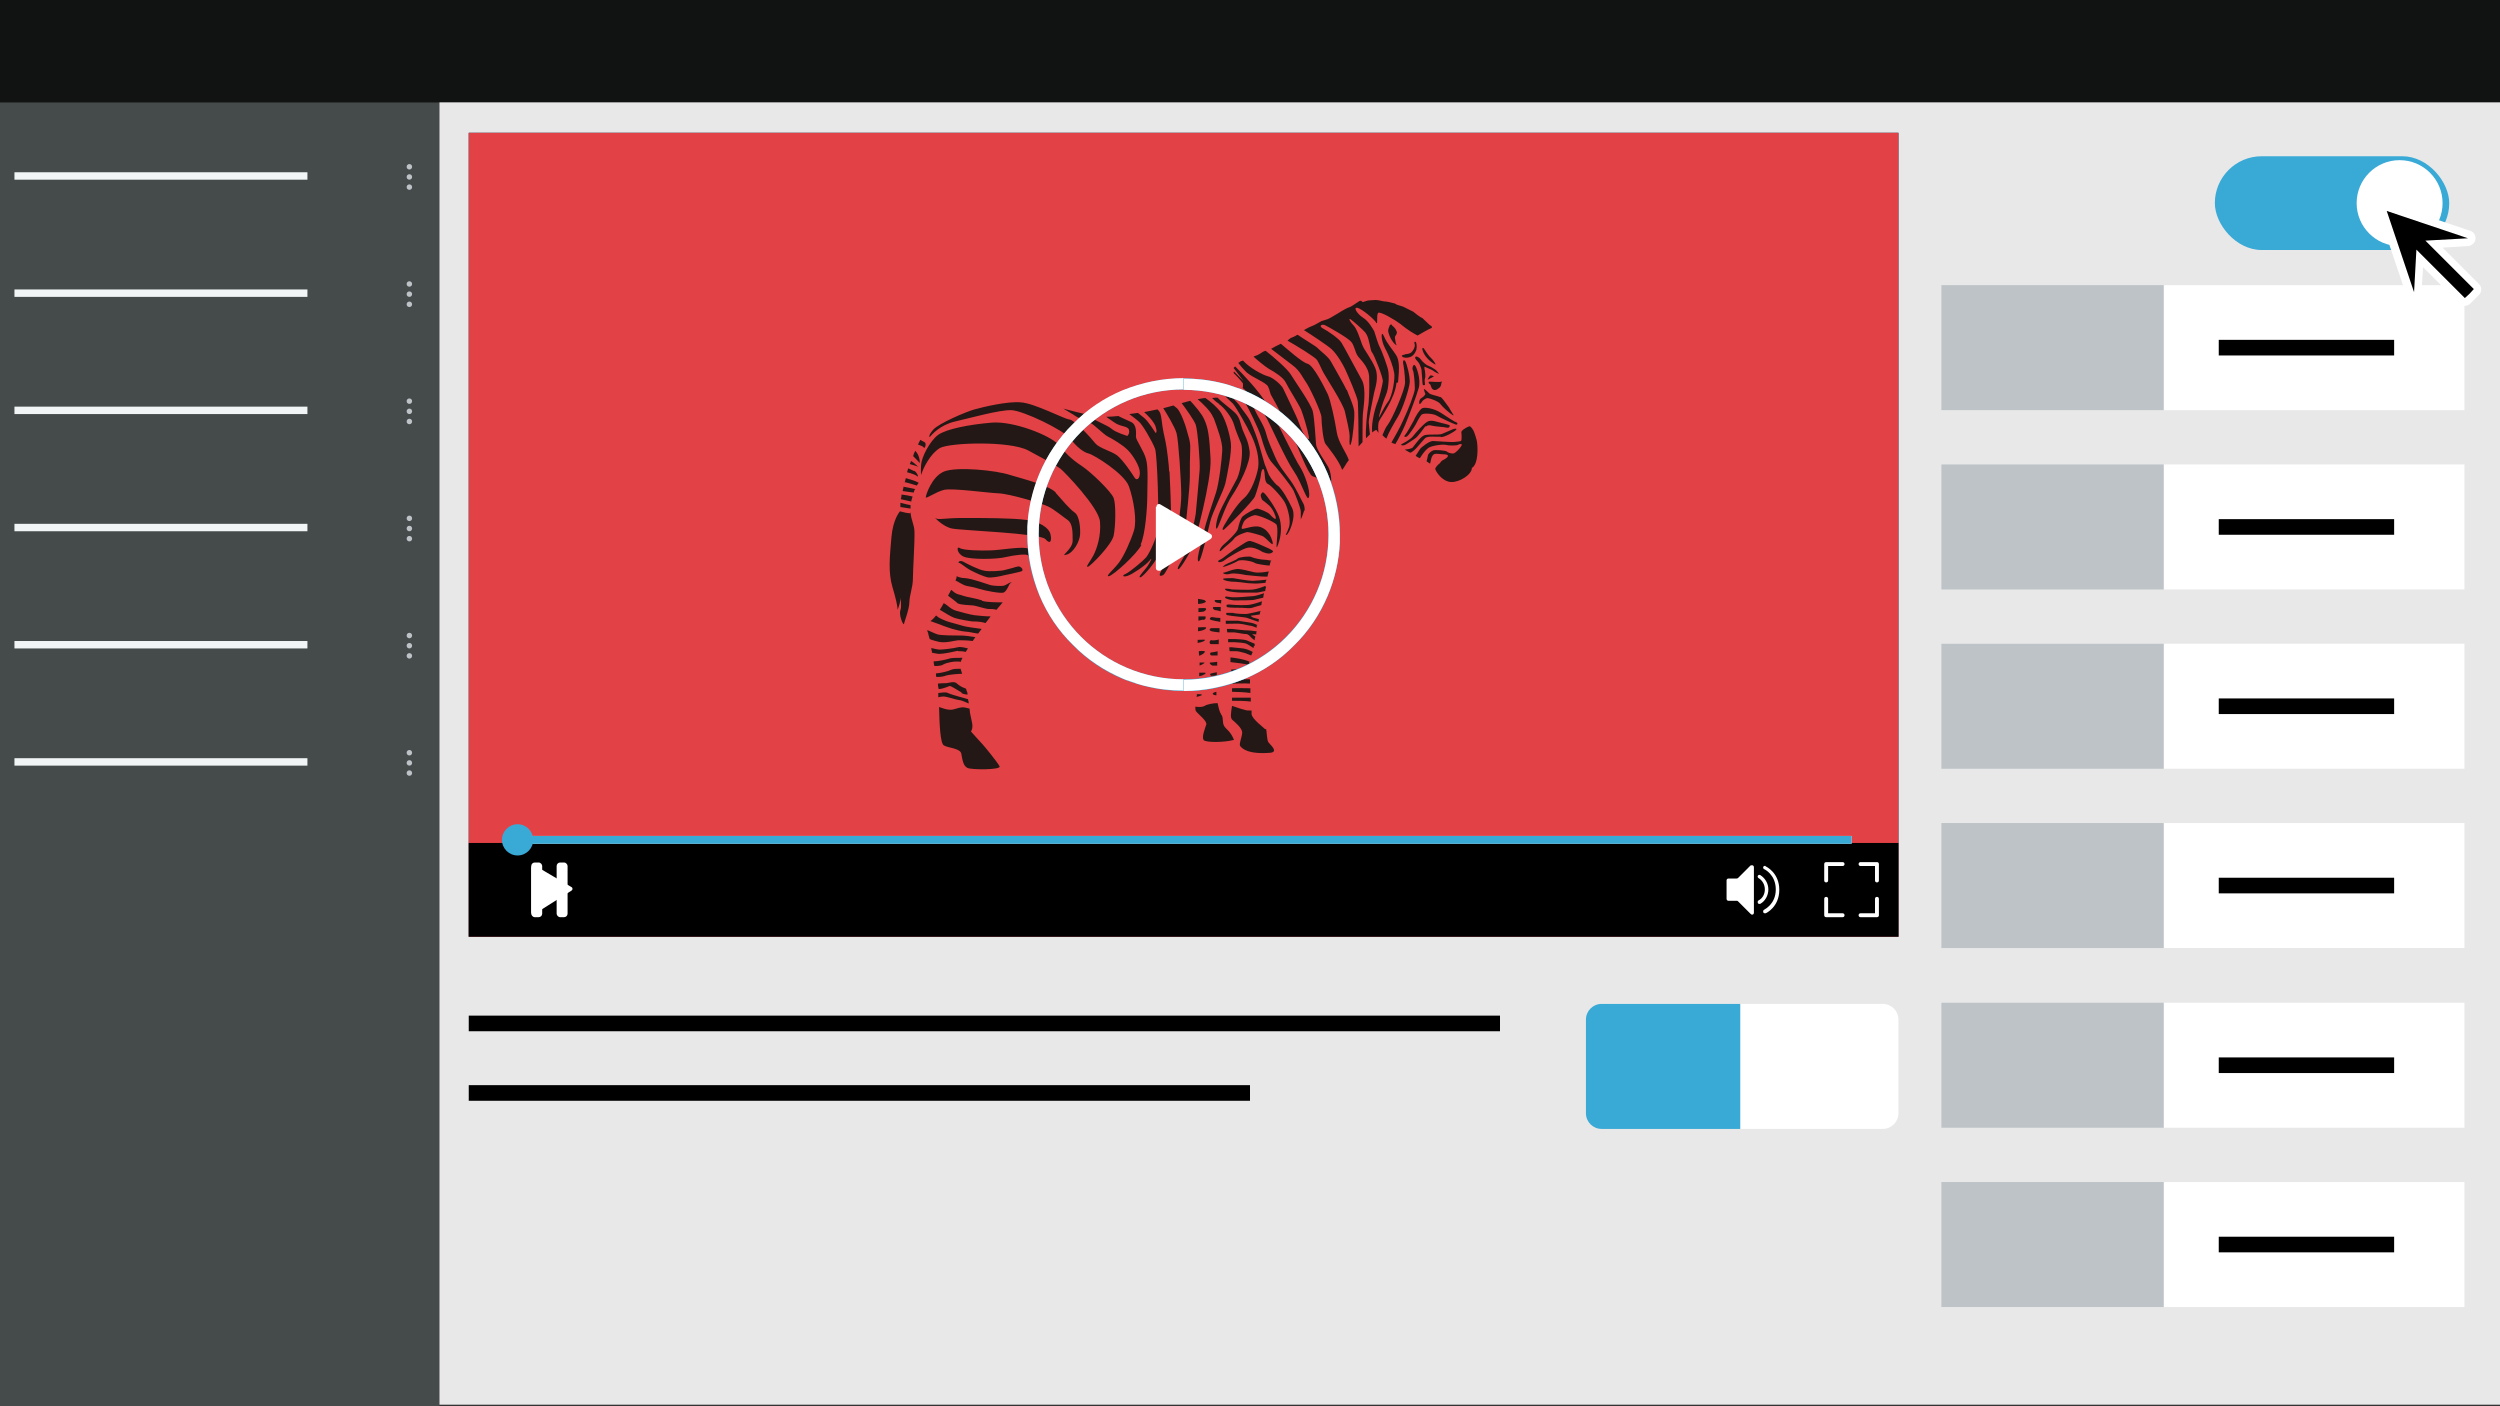 <?xml version="1.0" encoding="UTF-8"?>
<svg id="_レイヤー_1" data-name="レイヤー_1" xmlns="http://www.w3.org/2000/svg" version="1.1" viewBox="0 0 640 360">
  <rect x="0" y="0" width="640" height="360" fill="#333333" stroke="none"/>
  <!-- Generator: Adobe Illustrator 29.2.1, SVG Export Plug-In . SVG Version: 2.1.0 Build 116)  -->
  <defs>
    <style>
      .st0, .st1 {
        fill: #39a9d6;
      }

      .st2 {
        fill: #111212;
      }

      .st3 {
        fill: #bdc3c6;
      }

      .st4, .st5 {
        fill: #fff;
      }

      .st6 {
        fill: #f1f5f5;
      }

      .st5, .st1 {
        isolation: isolate;
      }

      .st7 {
        fill: #231815;
        fill-rule: evenodd;
      }

      .st8 {
        fill: #e24145;
      }

      .st9 {
        fill: #454b4b;
      }

      .st10 {
        fill: #040000;
      }

      .st11 {
        fill: #59bde0;
      }

      .st12 {
        fill: #e8e8e8;
      }
    </style>
  </defs>
  <g id="nav">
    <rect id="nav_back" class="st9" x="0" y="26.2" width="112.5" height="333.8"/>
    <g>
      <g>
        <g id="dot">
          <path id="_長方形_36" data-name="長方形_36" class="st3" d="M104.8,42h0c.4,0,.7.3.7.7h0c0,.4-.3.7-.7.7h0c-.4,0-.7-.3-.7-.7h0c0-.4.3-.7.7-.7Z"/>
          <path id="_長方形_37" data-name="長方形_37" class="st3" d="M104.8,44.6h0c.4,0,.7.3.7.7h0c0,.4-.3.7-.7.7h0c-.4,0-.7-.3-.7-.7h0c0-.4.3-.7.7-.7Z"/>
          <path id="_長方形_38" data-name="長方形_38" class="st3" d="M104.8,47.2h0c.4,0,.7.3.7.7h0c0,.4-.3.7-.7.7h0c-.4,0-.7-.3-.7-.7h0c0-.4.3-.7.7-.7Z"/>
        </g>
        <rect class="st6" x="3.7" y="44.1" width="75" height="1.9"/>
      </g>
      <g>
        <g id="dot1" data-name="dot">
          <path id="_長方形_361" data-name="長方形_36" class="st3" d="M104.8,72h0c.4,0,.7.3.7.7h0c0,.4-.3.7-.7.7h0c-.4,0-.7-.3-.7-.7h0c0-.4.3-.7.7-.7Z"/>
          <path id="_長方形_371" data-name="長方形_37" class="st3" d="M104.8,74.6h0c.4,0,.7.3.7.7h0c0,.4-.3.7-.7.7h0c-.4,0-.7-.3-.7-.7h0c0-.4.3-.7.7-.7Z"/>
          <path id="_長方形_381" data-name="長方形_38" class="st3" d="M104.8,77.2h0c.4,0,.7.3.7.7h0c0,.4-.3.7-.7.7h0c-.4,0-.7-.3-.7-.7h0c0-.4.3-.7.7-.7Z"/>
        </g>
        <rect class="st6" x="3.7" y="74.1" width="75" height="1.9"/>
      </g>
      <g>
        <g id="dot2" data-name="dot">
          <path id="_長方形_362" data-name="長方形_36" class="st3" d="M104.8,102h0c.4,0,.7.3.7.7h0c0,.4-.3.7-.7.7h0c-.4,0-.7-.3-.7-.7h0c0-.4.3-.7.7-.7Z"/>
          <path id="_長方形_372" data-name="長方形_37" class="st3" d="M104.8,104.6h0c.4,0,.7.3.7.7h0c0,.4-.3.7-.7.7h0c-.4,0-.7-.3-.7-.7h0c0-.4.3-.7.7-.7Z"/>
          <path id="_長方形_382" data-name="長方形_38" class="st3" d="M104.8,107.2h0c.4,0,.7.3.7.7h0c0,.4-.3.7-.7.7h0c-.4,0-.7-.3-.7-.7h0c0-.4.3-.7.7-.7Z"/>
        </g>
        <rect class="st6" x="3.7" y="104.1" width="75" height="1.9"/>
      </g>
      <g>
        <g id="dot3" data-name="dot">
          <path id="_長方形_363" data-name="長方形_36" class="st3" d="M104.8,132h0c.4,0,.7.3.7.7h0c0,.4-.3.7-.7.7h0c-.4,0-.7-.3-.7-.7h0c0-.4.3-.7.7-.7Z"/>
          <path id="_長方形_373" data-name="長方形_37" class="st3" d="M104.8,134.6h0c.4,0,.7.3.7.7h0c0,.4-.3.7-.7.7h0c-.4,0-.7-.3-.7-.7h0c0-.4.3-.7.7-.7Z"/>
          <path id="_長方形_383" data-name="長方形_38" class="st3" d="M104.8,137.2h0c.4,0,.7.3.7.7h0c0,.4-.3.7-.7.7h0c-.4,0-.7-.3-.7-.7h0c0-.4.3-.7.7-.7Z"/>
        </g>
        <rect class="st6" x="3.7" y="134.1" width="75" height="1.9"/>
      </g>
      <g>
        <g id="dot4" data-name="dot">
          <path id="_長方形_364" data-name="長方形_36" class="st3" d="M104.8,162h0c.4,0,.7.3.7.7h0c0,.4-.3.7-.7.7h0c-.4,0-.7-.3-.7-.7h0c0-.4.3-.7.7-.7Z"/>
          <path id="_長方形_374" data-name="長方形_37" class="st3" d="M104.8,164.6h0c.4,0,.7.3.7.7h0c0,.4-.3.7-.7.7h0c-.4,0-.7-.3-.7-.7h0c0-.4.3-.7.7-.7Z"/>
          <path id="_長方形_384" data-name="長方形_38" class="st3" d="M104.8,167.2h0c.4,0,.7.3.7.7h0c0,.4-.3.7-.7.7h0c-.4,0-.7-.3-.7-.7h0c0-.4.3-.7.7-.7Z"/>
        </g>
        <rect class="st6" x="3.7" y="164.1" width="75" height="1.9"/>
      </g>
      <g>
        <g id="dot5" data-name="dot">
          <path id="_長方形_365" data-name="長方形_36" class="st3" d="M104.8,192h0c.4,0,.7.3.7.7h0c0,.4-.3.7-.7.7h0c-.4,0-.7-.3-.7-.7h0c0-.4.3-.7.7-.7Z"/>
          <path id="_長方形_375" data-name="長方形_37" class="st3" d="M104.8,194.6h0c.4,0,.7.3.7.7h0c0,.4-.3.7-.7.7h0c-.4,0-.7-.3-.7-.7h0c0-.4.3-.7.7-.7Z"/>
          <path id="_長方形_385" data-name="長方形_38" class="st3" d="M104.8,197.2h0c.4,0,.7.3.7.7h0c0,.4-.3.7-.7.7h0c-.4,0-.7-.3-.7-.7h0c0-.4.3-.7.7-.7Z"/>
        </g>
        <rect class="st6" x="3.7" y="194.1" width="75" height="1.9"/>
      </g>
    </g>
  </g>
  <rect id="back" class="st12" x="112.5" y="25.8" width="527.8" height="333.8"/>
  <rect id="contents" class="st2" x="120" y="34" width="366" height="205.8"/>
  <rect x="120" y="260" width="264" height="4"/>
  <rect x="120" y="277.8" width="200" height="4"/>
  <path class="st4" d="M482,257h-36.5v32h36.5c2.2,0,4-1.8,4-4v-24c0-2.2-1.8-4-4-4Z"/>
  <path class="st0" d="M410,257c-2.2,0-4,1.8-4,4v24c0,2.2,1.8,4,4,4h35.5v-32h-35.5Z"/>
  <rect id="header" class="st2" x="0" width="640.3" height="26.2"/>
  <g>
    <rect class="st3" x="497" y="73" width="56.9" height="32"/>
    <g>
      <rect class="st4" x="554" y="73" width="76.9" height="32"/>
      <rect x="568" y="87" width="44.9" height="4"/>
    </g>
    <rect class="st3" x="497" y="118.9" width="56.9" height="32"/>
    <g>
      <rect class="st4" x="554" y="118.9" width="76.9" height="32"/>
      <rect x="568" y="132.9" width="44.9" height="4"/>
    </g>
    <rect class="st3" x="497" y="164.8" width="56.9" height="32"/>
    <g>
      <rect class="st4" x="554" y="164.8" width="76.9" height="32"/>
      <rect x="568" y="178.8" width="44.9" height="4"/>
    </g>
    <rect class="st3" x="497" y="210.7" width="56.9" height="32"/>
    <g>
      <rect class="st4" x="554" y="210.7" width="76.9" height="32"/>
      <rect x="568" y="224.7" width="44.9" height="4"/>
    </g>
    <rect class="st3" x="497" y="256.7" width="56.9" height="32"/>
    <g>
      <rect class="st4" x="554" y="256.7" width="76.9" height="32"/>
      <rect x="568" y="270.7" width="44.9" height="4"/>
    </g>
    <rect class="st3" x="497" y="302.6" width="56.9" height="32"/>
    <g>
      <rect class="st4" x="554" y="302.6" width="76.9" height="32"/>
      <rect x="568" y="316.6" width="44.9" height="4"/>
    </g>
  </g>
  <rect id="contents1" data-name="contents" class="st11" x="120" y="34" width="366" height="205.8"/>
  <g>
    <g>
      <g>
        <path class="st10" d="M376.7,82.1c2.1-.8,7.9-1.7,8.9,4,1,5.7-5.2,11.6-12.9,19.8-7.7,8.2-26.2,27.3-27.1,31-1.2,4.9-2.3,10-2.3,10,0,0,11.9.7,17,7.4,5.2,6.7,4.7,23.2-7.7,27.4-12.4,4.2-29.4-7.1-42.5-.7-19.2,9.3-30.5,24-64.3,10.6-22-13.3-12-31.6-11.5-36.3.5-4.7,8.9-32.1,10.4-38.5,1.5-6.4,6.2-18,7.2-21.2,1-3.2,4.7-3.7,8.6-2.2,4,1.5,4.2,5.2,3.5,11.4-.7,6.2-2.5,23.7-1.5,27.9,1,4.2,6,11.5,6,11.5,0,0,4.5,4.3,13.3.8,5.1-2,17.2-5.1,30.7-.2,2.1-5.5,8.6-17.6,13.8-26.3,5.2-8.7,22.5-21.3,30.4-25.7,7.9-4.4,16.8-9.4,20-10.6Z"/>
        <path class="st10" d="M253.4,95.2s1.7-5.7,5.2-4.7c.7.7-.2,1.2-.2,1.2,0,0-2,0-2.5,2.7-.5,2.7-2.5.7-2.5.7Z"/>
        <path class="st10" d="M255.1,95.7s1.7-5.7,5.2-4.7c.7.7-.2,1.2-.2,1.2,0,0-2,0-2.5,2.7-.5,2.7-2.5.7-2.5.7Z"/>
        <path class="st10" d="M257.8,95.7s1.7-5.7,5.2-4.7c.7.7-.2,1.2-.2,1.2,0,0-2,0-2.5,2.7-.5,2.7-2.5.7-2.5.7Z"/>
      </g>
      <path class="st4" d="M345.2,180.2c2.8,0,12.3-1.2,14.1-12.4,1.6-9.6-4.6-13.8-6.6-14.9-2-1.1-4.4-.8-4.4-.3,0,.5.6.6.8,1.5.4,1.1,1,2.5,1.4,3.5.7,1.6,1.4,3.2.6,4.5-.7,1.3-3.7-.7-4.3-1.5-1.1-1.4-1.7-4-1.5-5.7.1-1,.5-1.1.8-2,.3-.9-2.1-2-4.3-1.5-2.2.5-7.3,4.5-8.7,12.2-1.5,7.7,3.6,15.3,5.4,15.8,1.8.4,2.7-.7,2.9-2.1.1-.8.4-1.7.6-2.3.7-1.9,2-4.3,3.5-4.9,2.2-.9,3.4-.7,3.4-.7,1.1.2,1.2,1.4.3,2.3-.8.9-2.3,3.5-2.6,4.4-.1.3-.5.9-.9,1.3-.9,1.1-1.7,1-2.2,1.7-.6.8-.3,1.1,1.4,1.1ZM340.1,170.9c-.6,0-2.5-3.6-2-6.4.6-3.5,2.3-4.6,3.1-5.3.8-.8,2.1,0,1.2.8-.9.8-1.8,3.6-1.6,4,.2.4,2.1.5,2.1-.2,0-.7-1-.5-1.1-.9-.2-.4.2-1.3,1.5-1.4,1.3,0,2.2,1.8,2,3.3-.1.9-.3,2.9-1.4,3.5-1.1.6-2.7-.2-2.6-1.2.1-1,1.2-.5,1.3-1,0-.5-.9-.5-1.7-.4-.8,0-.6.8-.6,1.9,0,1.2,1.3,3.3,0,3.2Z"/>
    </g>
    <path class="st10" d="M211.5,90c1.6-.1,46.1-.4,52.7-.6,6.6-.2,33.9-1.9,36.6-2.5,2.7-.6,31.1-3.2,35.4-4.2,4.3-1.1,52.3-5.2,56.1-5.8,3.8-.7,1.8,8.8-.4,9-2.2.2-54,5.7-55.6,6.2-1.6.5-13.1,1.7-13.1,1.7,0,0-35.3,4.9-38.1,5.1-2.7.2-40.9,3.6-44.8,3.9-3.8.3-26.8,1.4-26.8,1.4l-2.2-14.1Z"/>
  </g>
  <rect id="contents2" data-name="contents" class="st8" x="120" y="34" width="366" height="205.8"/>
  <path class="st7" d="M324.4,103.6c-1.9-3.3-6.2-7.8-8.2-9.8-.4.4-.4.4-.4.4l2.6,3.4-2.5-2.5s-.2.3,0,.5c.2.1,2.3,2.4,2.3,2.6s0,.6,0,.8,0,.2-.1.3c2.7,2.1,5.7,7,6.2,7.8.6,1,4.8,10.5,6.9,13.5,2.1,3,3.5,8.3,3.9,6.6.4-1.7-1.2-6-2.3-7.7-1.2-1.7-5.8-11.5-8.3-16ZM339.9,100.9c-.8-1.6-3.6-7.4-5.2-7.8-1.3-.3-4.9-3.5-6.8-5.1-.9.4-2,1-2.5,1.3,1.7,1.3,4.3,3.3,5.5,4.2,1.9,1.4,2.6,3.2,3.4,4.3.8,1,4,7.7,4,9.1s.4,5.8,1,6.7c.6.8,3.5,4.3,4.3,6.7.2-.2.3-.5.5-.7.3-.5.7-1.2,1.2-1.8-.6-1.9-2.7-4.5-3.1-7.2-.5-3.2-1.6-8.2-2.3-9.7ZM344.7,99.8c-.4-1-3.2-5.8-3.9-7.1-.6-1.3-3.1-3.1-3.5-3.6-.3-.4-3.4-2.2-5.1-3.4-.1,0-.3.1-.4.2-.5.3-.6.3-1.3.6-.4.2-.6.5-.9.7,2.1,1.2,7.1,4.2,7.6,5,.6,1,1.2,2.5,1.6,3.2.4.8,5.1,8,5.5,10,.4,1.9,1.3,5.2,1.2,6.6-.1,1.4,0,2.7.4,1.4.4-1.3.9-6.2.8-7.9-.1-1.7-1.6-4.7-1.9-5.7ZM357.9,97.9c.4-4,.3-5.7-.5-7-.8-1.3-2.3-2.9-3.1-4.8-.8-1.9-.9.9.3,3.1,1.2,2.2,2.1,4.9,2.3,6.2.3,1.3-.4,6-1.6,7.5-1.2,1.6-2.3,4.3-2.3,3.9s1-3.9,1.8-5.7c.8-1.8.8-5.1.6-6.1-.1-1-1.7-5.3-2.2-6.2-.5-.9-1.2-3.5-1.4-4-.3-.5-1.4-2.6-2.9-3.5-1.4-.9-2.6-2.7-1.4-2.5,1.2.3,4.3,2.9,4.8,3.8.5.9,0-1.9.5-2.5.5-.5,4.5,1.9,5.8,2.9,0,0,1.8,1.6,4.3,2.9.5-.3,2.9-1.7,3.5-1.9.6-.3-.4-.8-.4-.8l-1.9-1.8c-.5-.1-2.3-1.6-2.3-1.6l-2.6-1.3-1.6-.5-.5-.3c-1.6-.4-2.2-.5-2.2-.5,0,0-.5,0-.9-.1-.4-.1-1.3-.3-1.9-.3s-1.2.1-1.6.1-1.2.3-1.2.3c-.6.3-.8-.2-.8-.2-.6,0-.3,0-1.3.6-1.3.9-1.6,1-1.9,1.1-.4.1-1.6.8-1.6.8,0,0-3.4,2.1-3.8,2.2l-1.6.5-1.8,1-1.4.6-1.3.7c1.9,1.2,6,3.9,7.1,4.9,1.4,1.3,2.9,3.9,3.5,5.2.6,1.3,3.1,7,3.2,8.2.1,1,.2,8,.2,11.5.3-.4.7-.7,1-1.1,0-2.1,0-6.3.1-7.3.1-1.3,1-6.4-.3-8.7-1.3-2.3-4.5-8.4-5.2-9.5-.6-1-3.5-3-4.7-3.6-1.2-.6-.4-1.3.6-.8,1,.5,5.8,3.2,6.6,4.2.8.9,1,2.6,1.6,3.5.5.9,2.9,2.7,3,5.5.1,2.7,0,6.6-.3,7.9-.2,1.2-.7,5.7-.5,7.8.4-.4.7-.7,1-1-.1-1.1-.3-2.5-.3-3.1,0-1.2,1.2-6.5,1.4-7.7.3-1.2,1.2-3.8.3-6.1-.9-2.3-2.9-4.7-3.4-6.1-.5-1.4-1.4-4.2-2.2-4.9-.8-.8-1.4-1.9-.8-1.6.6.4,3.1,2.6,3.8,3.4.6.8.8,1.6,1,2.5.3.9.3,2.1.8,2.7.5.6,2.9,6.6,2.7,7.4-.1.8-.9,4.2-1.3,5.1-.4.8-1.8,5.4-1.4,7.9.6-.5,1-.7,1.1-.6,0,.1.3.4.5.7-.1-1-.2-2.4.2-3.1.6-1.2,4-5.7,4.4-9.7ZM378,112.6c-.4-1.4-.7-2.7-1.7-3.5-1.1.3-2.3,1.2-2.2,1.6.1.6.1,1.8,0,2,0,.3-.5.3-1.4.4-.9.2-5-.2-5.9-.2-.9,0-3,1.6-3.3,2.1-.2.3-.7,1.1-1.1,1.7.4.3.8.5,1.1.6.4-.7,1.3-2,2.1-2.6,1-.7,3.9-1,4.6-.8.6.2,2.7.2,3,0,.3-.2,1.1-.4,1,0,0,.4-1.6,2.2-2.2,2.2s-1.3-.2-1.6-.5c-.3-.3-3-.5-3.5-.3-.5.2-1.1.7-1.3,1.1-.1.3-.2,1.1-.4,1.7.3.2.6.4.9.6,0-.1.1-.3.1-.4.1-.5.3-1.7.9-2,.5-.3,1.7,0,2.4,0s1.4.1,1.1.6c-.3.5-1.1.8-1.4,1-.3.2-.6.7-.6.7,0,0-.8.5-1.2,1.4,0,0,.1.2.1.3.4.9,1.9,3,4,3.1,2.1.1,5.3-1.9,5.3-3.6,1.7-1,1.6-5.5,1.2-7.3ZM360.9,98c.1-1.7-.8-5.1-1.2-5.6-.4-.5-.6.1-.5.6.1.5.5,2.9.5,4.9s-3.4,9.5-4.4,10.8c-.5.6-1,1.7-1.4,2.7.3.3.6.6,1,.9.6-1.6,2-4,2.9-5.5,1.2-1.9,3-7.3,3.1-9ZM363.2,99.3c.6-2.2-.6-5.5-1-5.8-.4-.4-.8.8-.5,1.3.3.5.5,3.6.5,4.7s-1.8,5.6-2.9,7.9c-.8,1.9-2.5,4.9-3.1,5.9.1,0,.3.1.4.2.2,0,.4.1.6.2.8-1.3,1.9-3.5,2.5-4.9.8-1.9,2.9-7.3,3.5-9.5ZM366,97.7c-.4,0-.3.5,0,.6.3.1.3.9.7,1.3.5.4,1,.3,1.6-.2.7-.4.7-1.4.7-1.4.1-.1.3-.5,0-.3-.4.2-2.6,0-2.9,0ZM368.7,101.7c-.6-.4-2.6-.6-2.9-1.1-.4-.4-1.3-1.2-1.3-1,0,.2.4,1.3.4,1.3,0,0-.3.6-1,1-.6.3-.7,1.3-.5,1.5.2.2.6-.6.9-.9,0,0,.6-.5,1.1-.6.5,0,2.9.8,3.4,1.6.5.7,2.2,2.2,3,2.7.7.5,0-.4-.1-.6-.6-.9-.7-1.2-.7-1.2-.6-.8-1.6-2.3-2.2-2.8ZM364.1,104.5c-.7.3-2,2.6-2.2,3.2-.3.6-1.9,3.4-2.3,3.8-.3.3.2.5.6.2.5-.3,2-2.6,2.2-3,.2-.4,1.1-2.2,1.6-2.6.6-.4,3-.2,3.8.3.8.5,4.5,2.2,4.9,2.3.4.1.6-.4.1-.6-.4-.1-2.1-1.2-3.9-2.4-1.9-1.2-4.1-1.5-4.8-1.2ZM365.1,109.2c.3-.4.9-.4,1.6-.2.8.2,3.1.3,3.8.5.7.1.7-.6.5-.7-.2,0-.5-.2-1.9-.5-1.3-.3-2.6-.9-3.6-.4-1,.5-3.1,2.9-3.8,3.8-.7.9-2.7,1.9-2.9,2-.3.2.1.4.6.3.5-.1,2-1.2,2.8-1.7.8-.5,2.4-2.8,2.7-3.2ZM368.9,111.9c1,0,3.3-1.3,3.8-1.8.5-.5-.3-.4-.8-.2-.5.2-1.9.8-2.8,1.2-.9.3-3.3,0-4.4.3-1,.3-2.5,2.5-3,3.1-.3.4-1.3.5-2.1.6.5.3,1,.6,1.4.8.4-.1.7-.4,1.1-.7.6-.5,2-2.3,2.7-3,.7-.7,3-.3,4-.4ZM367.2,94.5c-.3-.3-1.3-.8-1.6-.9-.3,0-1.6-1.1-1.8-1.5-.2-.4-1.1-1-1.4-.8-.3.3,0,.7.5,1.2.5.5.8,1.4,1,2.1.1.7.2,3.2.3,3.8,0,.3.6.3.6,0,0-.3-.2-1.1,0-1.6.2-.5,0-1.5,0-1.8-.1-.3-.3-1.3,0-1.1.3.2,1.7.7,2.1,1,.3.3,1.2.7,1.4.8.2,0-.6-.9-1-1.2ZM366.3,96.1c-.3,0-.7.8-.8,1-.2.3,1.3-.6,1.5-.7.3,0-.4-.3-.7-.3ZM364.4,89.1c-.7-.3,0,1.5.8,2.4.7.9,1.8,1.6,2.2,1.8.4.2-.5-1.2-1.2-1.8-.7-.6-1.6-2.3-1.8-2.4ZM359.6,90.8c-.7.1-.9.2-.6.5.3.3,1.2.4,2,.1.8-.3,1.3-1,1.6-1.9.2-.9,0-2.2-.4-2-.3.1,0,.5,0,.9,0,.4-.2,1-.7,1.6-.5.6-1.1.6-1.9.7ZM356.4,83.2c-.6-.5-.8.5-1,1.2-.2.6.6,2.3.9,2.7.6,1,1.4,1.5,1.2,1.2-.2-.3-.3-1.1-.4-1.8,0-.7.4-.6.5-1.3,0-.6-.6-1.5-1.3-1.9ZM262.7,133.1c-3.4-.5-11.4-.5-16.2-.5s-6.4.6-7.1,0c-.3-.3,1.9,2.2,4.3,2.7,2.3.5,22.5,1.2,23.9,2.7,1.4,1.6,1.7.3,1.3-1.3-.4-1.6-2.7-3.1-6.1-3.6ZM270.3,126.1c-1.7-1.8-8-3.4-11.7-4.5-3.6-1.2-13.6-2.2-16.9-.9-3.2,1.3-4.7,6.1-4.7,6.6s2.6-1.4,4.7-1.9c2.1-.5,11.3.8,14,.9,2.7.1,11.2,2.6,12.7,3.4,1.6.8,3.6,2.5,4.9,3.4,1.3.9,1.3,3,1.3,5.3s-3.5,4.2-1.6,3.6c1.9-.5,3.4-3.5,3.5-5.1.1-1.6-.1-4.8-1.4-5.7-1.3-.9-3.2-3.2-4.9-5.1ZM285.1,127.5c-.6-1.6-5.7-6.6-8.3-8.3-2.6-1.7-4.2-3.4-6-5.5-1.8-2.1-11.2-6-17-5.5-5.8.5-11.4,1.6-13.6,3.1-2.2,1.6-4.3,5.8-4.4,7.7-.1,1.8,0,2.6,0,2.6.5-1.7,2.3-5.4,4.8-6.9,2.5-1.4,17.8-1.9,22.6.6,4.8,2.6,7.3,3.9,8.3,4.7,1,.8,9.9,10,10.1,13.6.3,3.6-.8,6.9-1.7,8.6-.9,1.7-2.1,3-1.4,2.9.6-.1,6.1-5.6,6.6-8,.5-2.5.6-8,0-9.6ZM262.7,140.3c-2.1-.3-6.4.5-9,.6-2.6.1-7.1,0-8-.6-.9-.6-.8,1.4,1,2.2,1.8.8,8.6.7,10.8.1,2.2-.5,5.3-.9,5.7-.4.4.5,1,.6,1.2.3.1-.4.4-1.9-1.7-2.2ZM292,139.4c1.2-2.5,1.7-9.5,1.7-12.2s.3-7.5-.3-9.6c-.5-2.1-2.6-4.9-2.6-5.8s.3-3.1-1.3-3.8c-.8-.4-2.1-.9-3.2-1.5-1.1.1-2.2.2-3.1.2.5.4,1.3.9,2,1.4,1.6,1.2,3.5.9,3.8,1.9s-.4,1.6-.4,1.6c0,0-3-.9-4-1.8-1-.9-4.3-2.1-4.8-2.7-.2-.2-.7-.6-1.2-.9-1.9-.4-4.1-1-6.4-1.6.8.5,1.7,1,2.5,1.5,1.7,1.2,3.6,1.8,4.5,2.2.9.4,3.1,2.7,4.3,3.4,1.2.6,3.8,2.1,5.2,3.5,1.4,1.4,3.1,4.2,3.1,5.8s-.8,2.2-1.4,1.2c-.6-1-2.9-4.4-4.4-5.6-1.6-1.2-4.5-1.8-5.6-3.1-1-1.3-5.3-6-6.6-6.1-1.3-.1-9-4.2-12.5-4.4-3.5-.3-9.6,1.2-11.8,1.8-2.2.6-9.2,3.6-10.6,5.2-1.4,1.6-.9,1.9-.9,1.9.5-.6,2.6-3.1,6.5-4,3.9-.9,11.4-3,14.4-2.9,3,.1,13.4,5.1,15.1,7.3,1.7,2.2,3.4,3.5,4.7,3.8,1.3.3,9.1,5.1,10.3,8.4,1.2,3.4,2.1,8.7,1.3,11.3-.8,2.6-2.6,6.6-3.9,8.3-1.3,1.7-3.6,3.6-2.5,3.4,1.2-.3,7.1-5.6,8.3-8ZM299.3,120.7c0-1.2-.6-6.2-.9-7.5-.3-1.3-.8-3.6-1-5.5-.2-1.5-.3-2.2-1.1-2.9-1.1.2-2.2.5-3.4.7.9.8,2.4,2.3,2.9,3.6.6,1.9,0,1.7,0,1.7,0,0-1.9-3.1-3-3.9-.5-.4-1-.8-1.5-1.2-.7.1-1.5.2-2.2.3.8.6,2,1.5,2.4,1.9.8.5,3.5,5.1,4.2,7,.6,1.9,1,17.5.8,20.1-.3,2.6-2.2,6.6-3.1,7.7-.9,1-4,3.6-5.2,4.2-1.2.5-.6.9.5.5,1.2-.4,4.5-2.6,5.6-3.9,1-1.3.1.5-.5,1.4-.6.9-2.7,3-1.9,2.9.8-.1,4.2-4.3,4.7-5.8.5-1.6,2.9-6,3.1-8.2.3-2.2-.3-11.9-.3-13.1ZM304.6,122.2c0-2.3,0-5.4.1-7.4.1-1.9-.6-3.4-.9-4.7-.3-1.3-1.6-4.8-2.5-5.6-.4-.3-.6-.5-.9-.7-.8.2-1.7.5-2.6.7.9,1.4,3,4.9,3.4,6.4.5,1.8,1.2,12.5,1.2,15.8s-1,9.2-1.2,10.4c-.1,1.2-3.4,8.2-4,9.2-.6,1-.3,1.4.6.9.9-.5,5.3-10.4,5.6-12.1.3-1.7,1.2-10.6,1.2-13ZM309.9,117.4c-.3-5.7-.6-7.8-1.6-10-.7-1.6-2.5-3.6-3.6-4.8-.8.2-1.5.4-2.2.6,1,1.3,3.2,4.4,3.6,5.5.5,1.4,1.2,10,1,11.7-.1,1.7-.9,10.1-1,11.2-.1,1-1.6,7.4-2.2,9.2s-2.9,4.7-2.3,4.9c.5.3,3.5-5.1,3.9-6.1.4-1,4.7-16.5,4.4-22.2ZM310.7,107c.9,2.5,2.3,6.1,2.2,8.3-.1,2.2-.8,8.3-1.6,10.8-.8,2.5-2.7,7.8-3.1,10.1-.4,2.3-2.1,7-1.4,7.5.6.5,2.3-7.5,3-10.1.6-2.6,3.5-8,3.9-9.9.4-1.8,1.7-8,1.4-10.3-.3-2.2-1.2-5.6-2.5-7.7-.8-1.3-2.7-2.9-4-3.8-.7,0-1.3.2-2,.3,1.3,1.1,3.4,3.1,4,4.7ZM312,103.4c1.4.9,3.4,3.5,3.9,5.3.5,1.8,1.2,3.2,1.8,4.8.6,1.6.1,6.6-1,9-1.2,2.3-3.9,7-4.7,9.2-.8,2.2-.9,4.2-.4,3.5.5-.6,2.1-5.8,3.8-8.3,1.7-2.5,4.9-8.6,4.5-11.4-.4-2.9-1.2-3.9-1.8-5.5-.6-1.6-.6-3-1.9-4.3-1.1-1.1-3.2-2.5-4.5-3.9-.5,0-.9,0-1.4.1.4.4,1,1,1.8,1.5ZM327.1,124.4c-1.2-1.1-2.2-2.5-2.5-3.4-.3-.9-.9-2.2-1-2.7-.1-.5-.8-2.7-1.2-4.2-.4-1.6-1.6-4.7-2.3-6.2-.7-1.5-2.1-3-2.5-3.7-.3-.6-1.5-1.8-2.4-2.7-.5,0-.9,0-1.5,0,.6.6,1.4,1.3,1.9,1.8.9,1,3.5,5.6,4.8,8.3,1.3,2.7,2,5.8,1.7,8-.3,2.2-1.8,6.4-3.6,7.9-1.8,1.5-4.2,5.4-4.7,6.3-.6.9-1.2,2.1-.5,1.8.6-.4,7.7-7.5,8-8.6.4-1.1,1.4-4.2,1.5-5.5.1-1.2.6-1.9.8-1.1.3.8,0,3.1,1,3.5.9.4,4,3.8,4.5,5.1.6,1.3,1.4,4.3.9,5.9-.5,1.6-1.2,2.3-.6,2,.6-.3,2.5-4.5,1.4-6.8-1.1-2.3-2.5-4.8-3.8-5.9ZM330.5,123.2c-1.5-2.1-3.1-3.9-4.1-6.3-1-2.4-1.8-4-2.3-6-.5-2-2.3-4.6-2.7-5.6-.3-.9-2.4-3.8-3.7-4.8,0,0,0,0,0,.1,0,0-.4,1-.4,1,0,0,0,0,0,0,.6.7,1.5,1.6,1.8,2.1.5.8,3,5.8,3.7,8,.6,2.1,1.6,5.4,2.8,6.7,1.2,1.3,5,6,5.6,7.3.6,1.4,1.7,4.2,1.8,5.2,0,.5,0,1.3,0,2.1.3-.7.6-1.4.8-2.1,0-.1.1-.2.2-.3,0-.7-.1-1.3-.4-1.8-.7-1.2-1.6-3.4-3.1-5.6ZM323.7,126.3c-.6-.6-.7,0-.9.3-.2.4.3,1.5.5,1.5,0,0,.6.4,1.6,1.3,1,.9,1.8,2.9,1.7,3.3,0,.5-1-.4-1.5-1-.5-.6-2.6-1.4-3.2-1.5-.6-.1-3.1,1.4-3.8,2-.6.7-1,2.3-1.2,3.2-.2.9-2.8,3.3-3.4,3.8-.6.5-1,1-1.2,1.5-.2.5,0,.6.6,0,.5-.6,2.5-2,3.1-2.9.6-.8,2.8-1.5,3.3-1.6.5,0,3.6.8,4.2,1.2.6.4,1.8,1.8,2.2,1.9.4.1-.2-1.6-.6-2.3-.5-.7-1-1.6-2.5-2.1-1.4-.5-4,.5-4.5.5s-.1-.9.3-1.8c.4-.8,1.8-1.5,2.7-1.7.9-.2,4.9,1.6,5.6,2.3.7.7,0,5.3.1,5.8.1.5.7-1.4.9-2.4.2-1,.5-3.2-.3-5.4-.8-2.2-3.1-5.4-3.8-6ZM324.8,140.4c-1.5-.7-4-1.8-4.7-1.9-.7-.2-2,.9-3.2,1.6-1.2.7-3.2,2.3-3.9,2.8-.7.5-1.5.6-1,1,.2.1,1.1-.1,1.5-.5.4-.4,4.8-3.1,6-3.2,1.2-.2,2.5.4,3.2.8.7.5,2.1.9,2.7.6.6-.3.9-.5-.6-1.2ZM325.5,143.5c-.5,0-1.2-.2-1.7-.2-.8,0-2.9-.4-3.4-.7-.5-.3-3.2,0-3.6.4-.3.4-2.6,1.2-3.2,1.6-.6.5-.7.5-.4.5.5,0,2.9-1,3.7-1.5.8-.5,3.8.1,4.3.5.4.3,2.7.6,3.8.7.1-.5.3-1,.4-1.4ZM324.7,146.3c-1,.2-2.6.4-3.6.2-1.4-.3-3.7-1-4.7-.8-1,.1-2.5.8-3.1.9-.6,0,.3.7,1.6.3,1.3-.3,3.4.2,4,.3.5,0,3.9.5,5.6.4,0-.4.2-.8.3-1.3ZM324.2,148.6c0,0,0-.1,0-.2-1.1.1-2.8.3-3.5.3-1.1,0-4.5-.6-5.1-.7-.6,0-2.5,0-2.5.2,0,.3,1,.6,2.2.7,1.2,0,3.6.3,4.2.4.6,0,2,.2,3.4,0,.4,0,.8-.1,1.1-.1,0-.2,0-.4.1-.6ZM323.9,150c-.7.3-2.1.8-3,.9-1.3.2-4.7,0-5.5,0-.8-.2-1.4-.2-1.6-.2-.2,0-.4.2.2.5.6.3,3,.5,3.7.5.6,0,3.6,0,4.1,0,.3,0,1.4-.3,2.1-.4,0-.4.1-.7.2-1ZM323.5,151.9c-.6.2-1.8.6-2.6.7-1.2.1-4.5.4-5.5.3-1-.1-1.4-.2-1.5-.2-.2,0-.4.2-.2.4.2.2,1.7.7,2.9.6,1.1,0,4.3,0,4.7-.2.3-.1,1.4-.3,2.1-.5,0-.4.1-.7.2-1.1ZM323.2,153.9c-.9.3-2.5.8-3.2.9-1,.2-3.8.1-4.7,0-.9-.1-1.1,0-1.2,0-.1,0-.2.4,0,.6.3.2,3.4.2,3.9.2.5,0,1.9.2,2.5,0,.4-.1,1.6-.5,2.4-.7,0-.3.1-.7.2-1ZM320.4,157.6c.2,0,1.4-.2,2.1-.3,0-.3.1-.6.2-.9-.8.2-2.5.6-3.1.7-.7.2-3.5,0-4-.2-.5,0-1.5,0-1.6,0s-.3.5.3.6c.6.2,4.7.5,5,.7.2.1,2,.7,2.9,1,0-.2,0-.5.1-.7-.5-.1-1.2-.3-1.5-.4-.4-.2-.8-.5-.4-.5ZM322,160.1c-.5-.3-1.2-.6-1.9-.7-1-.2-2.9-.4-3.1-.5-.2,0-2.4,0-2.7,0s-.3,0-.5,0c0,.3,0,.5,0,.8,1.1,0,3.3-.1,3.7,0,.5,0,2.4.5,2.7.5.2,0,1,.3,1.5.5,0-.2,0-.5.1-.8ZM321.6,162.4c0-.2,0-.5.1-.8-.5,0-1.3-.2-2-.2-1.2,0-3.4-.3-4.3-.4-.5,0-.9,0-1.3,0,0,.3,0,.6.1.9.7,0,1.6,0,1.8,0,.4,0,2.7.5,3,.4.4,0,1,.5,1.1.7.1.1.6.6,1.1.9,0-.3,0-.6.2-.9-.3-.2-.7-.5-.8-.6-.1-.1.4,0,.9,0ZM321.2,165.4c0,0,0-.3,0-.6-.7-.3-1.7-.7-2.1-.9-.7-.2-2.5-.3-2.9-.3s-1.3,0-1.8,0c0,.3,0,.5,0,.8.5,0,1.3,0,1.6,0,.6,0,2.5.2,2.8.3.3,0,1.3.7,2.1,1.2,0-.2.1-.4.1-.6ZM319.9,169.4c-1.5-.7-3.9-1-4.9-1.1,0,0,0,0,0,0,0,.3,0,.7,0,1.2,1.1.1,3.4.4,4.8.7,0-.4,0-.7,0-1ZM319.9,172.3c0-.3,0-.6,0-.9-1.2,0-3.5-.1-4.7,0,0,.3,0,.6,0,.9,1.2,0,3.4,0,4.7.1ZM320,175c0-.4,0-.7,0-1.1-1.2,0-3.6,0-4.6,0,0,.4,0,.7,0,1.1,1.1,0,3.4-.1,4.6,0ZM320.1,177.3c0-.4,0-.8,0-1.1-1.1,0-3.5-.1-4.7,0,0,.3,0,.6,0,.9,1,0,3.4.1,4.7.3ZM320.1,178.6c-1.3,0-3.8,0-4.7,0,0,.3,0,.6,0,.8,1.1,0,3.4,0,4.8.2,0-.3,0-.7,0-1ZM323.9,186.7c-.3-.4-3.4-2.6-3.5-3.9,0-.2,0-.5,0-.9-.7,0-1.4,0-1.8-.2-.6-.1-2.3-.7-3.2-1-.3,1.9-.5,3.1.1,3.6.6.5,2.5,2.1,2.5,3.2s-.9,3-.5,3.5c.4.5,1.8,2.2,7.8,1.7,2.1-.3-.3-2.2-.6-2.7-.4-.5-.4-3-.6-3.4ZM260.7,145c-.2,0-1.2.3-1.5.4-.3.1-1.9.5-2.3.6-.4.1-3.5.4-4.9.1-1.4-.2-4.5-1.8-5.4-2.3-.9-.5-1.5.2-1.1.3.4,0,1.7,1.2,2.8,1.8,1.1.6,3.5,1.7,4.5,1.9,1.1.2,3.4-.3,4.1-.5.8-.2,4.1-.8,4.7-1.1.5-.3-.2-1.2-.9-1.2ZM258.8,149.1c-.4,0-1.1.6-1.7.8-.6.2-2.7.1-3.5-.1-.8-.2-4.4-1.6-6.5-1.8-1,0-1.8-.3-2.2-.5,0,.4-.1.7-.3,1.1.7.3,1.9,1.2,2.9,1.4,1.2.2,2.5.5,3.4.8.8.3,5.2,1.2,6,.9.7-.2,1.4-1.9,1.5-2.1.2-.4.8-.5.4-.6ZM251.4,153.7c-1.4-.5-4.2-.9-4.9-1.2-.6-.3-1.5-.2-2.5-1.1-.2-.2-.4-.3-.5-.4-.3.5-.5,1-.8,1.5.8.6,2,1.5,2.4,1.9.6.5,3.4.5,4.1.6.8.1,3.1.9,3.9.9s1.2,0,2,.2c.5-.6,1-1.2,1.6-1.9-1.4,0-4.2,0-5.3-.4ZM249.6,159.1c.5,0,1.8.1,2.7.4.5-.6.9-1.2,1.3-1.7-1.2,0-3.3-.2-4.1-.3-1-.1-4.2-1-4.9-1.2-.7-.2-1.5-.8-2.1-1.3-.2-.2-.6-.4-.9-.6-.3.6-.7,1.2-1,1.7,1.1.7,3.1,1.9,3.8,2.1.9.3,4.5,1,5.1.9ZM239.6,157.6c-.3.4-.6.7-.8.9-.2.2-.5.4-.6.5.8.3,1.9.7,2.5.9.9.4,2.5.9,3.1,1.1.6.2,2.3.6,3.4.7.8,0,2.2.4,3.2.5.3-.4.6-.8.9-1.2-1.4-.2-3.8-.5-4.5-.7-.9-.3-4.1-1.1-4.5-1.3-.4-.2-1.8-.6-2.6-1.4,0,0,0,0,0,0ZM245.1,163.9c.7,0,2.6,0,3.9.2.2-.3.5-.7.7-1-1.2-.2-2.8-.4-3.6-.4-1.4,0-5.2,0-6.1-.3-.7-.2-1.8-.8-2.6-1.1,0,.2,0,.4.2.7,0,.3.2.8.4,1.6.7.3,1.5.5,2.3.7,1.7.4,4-.3,5-.4ZM245.3,166.7c.6,0,1.3,0,1.9.2.2-.3.4-.6.6-.9-.8-.2-1.9-.5-2.6-.3-1.1.3-3.9.6-4.6.6-.4,0-1.4-.2-2.2-.4,0,.4.2.8.2,1.2.6.1,1.4.3,1.9.3,1.1,0,3.9-.6,4.7-.8ZM245.9,169.5c.1-.3.3-.7.5-1.1-.9,0-2.2,0-3,.1-1,.3-3,.8-4.4.8,0,.4.1.8.2,1.2.7,0,1.7,0,2.3-.4.9-.5,2.9-.9,4.3-.7ZM241.7,173.1c1.2-.5,4.1-.6,4.4-.6,0,0,.1,0,.2,0-.1-.5-.3-.9-.4-1.3-.8,0-1.9,0-2.5.3-.8.4-2.6.8-3.8.9,0,.3,0,.6.1.9.6,0,1.3,0,2-.2ZM246.1,177.4c.5.3,1.1.4,1.6.4,0-.5-.2-.9-.3-1.1,0,0,0-.2-.1-.4-.9-.3-1.8-.8-2.3-1.3-.7-.7-1.9-.2-2.8-.1-.5,0-1.4,0-2.1.1,0,.5.1,1,.2,1.4,1.1,0,2.7-.8,2.9-.8s2.2,1.2,3,1.7ZM248.6,187.2s.6-.8.2-2.4c-.3-1.4-.5-2.4-.5-2.4,0,0,0-.4-.1-1-.7-.2-1.5-.4-2.1-.3-1,.1-1.8.6-2.8.6s-2-.4-2.9-.7c.1,4.4.3,9.2,1.2,9.8,1,.7,4.3.7,4.5,2.2.3,1.6.5,3.1,1.6,3.6,1,.5,8.6.5,8.2-.4-.4-.9-4-5.3-4.4-5.7-.4-.4-2.9-3.2-2.9-3.2ZM233,131.4c-.7,0-1.9-.3-2.6-.5,0,0,0,0,0,0,0,0-1.8,1.9-2.2,6.7-.4,4.8-.9,8.8.3,12.8q1.2,4,1.3,5.7s.6-1.5.7-2.6c0-.2,0-.4,0-.5,0,0,.4,2.2,0,3.2-.4,1,.5,3.6.9,3.6,0-.3,1.4-3.9,1.4-5.6s.9-3.9.9-6,.5-9.7.4-12.1c0-1.7-.9-3-1-5ZM231,125.7c.9.1,2.2.3,2.9.4.1-.4.2-.7.4-.9-.8-.2-2-.4-3-.6,0,.4-.2.7-.2,1.1ZM231.5,123.4c1,.2,2.5.7,3.2.9.2-.3.3-.5.5-.7-.8-.5-2.3-.9-3.3-1.2-.1.4-.2.7-.3,1.1ZM234,120.6c-.3-.2-.9-.4-1.5-.7-.1.3-.2.7-.3,1,.9.2,2.3.7,2.6,1,.5.5,0-1-.8-1.4ZM233.2,118c0,.3-.2.5-.3.8.7.2,1.8.5,2.1.7.3.3-.6-.8-1.8-1.5ZM233.7,116.7c.6.6,1.6,1.6,1.7,1.8.1.2.2-1.8-1.1-3.1-.2.4-.4.8-.5,1.3ZM236.5,114.6c.2.4.8-1,.2-1.4-.4-.2-.8-.4-1.1-.6-.2.4-.4.8-.6,1.2.6.2,1.4.5,1.5.8ZM308.5,153.7c-.5-.2-1.2-.3-1.8-.4,0,.4,0,.8,0,1.3,1.4,0,2.5-.6,1.8-.8ZM308.6,155.7c-.3-.1-1.2,0-1.8,0,0,.3,0,.7,0,1,.4,0,.9-.1,1.1-.1.5,0,1.2-.7.7-.9ZM307.9,158.7c1,0,.7-.9.7-.9h-1.8c0,.2,0,.4,0,.5,0,.2,0,.4,0,.6.4-.1.8-.2,1.2-.3ZM308.7,160.6c-.3-.1-1.4,0-2,0,0,.3,0,.6,0,1,1.7-.2,2.3-.8,2-1ZM308.5,163.8c-.2-.1-1.1,0-1.9,0,0,.3,0,.5,0,.8,1.2-.2,2-.6,1.8-.7ZM308.5,166.9c0-.3-.8-.3-1.6-.2,0,.3,0,.7.1,1.2.7-.3,1.4-.7,1.4-1ZM307.1,169.5c0,.3,0,.6,0,.9.8-.3,1.5-.8,1.2-.8-.2,0-.7,0-1.2,0ZM308.5,172.2c-.3,0-1,0-1.5,0,0,.3,0,.6,0,.9,1.3-.2,1.9-.9,1.6-.8ZM308.3,174.6c-.1-.2-.8-.3-1.4-.4,0,.5,0,.9-.1,1.3.7-.2,1.7-.6,1.5-.9ZM306.3,178.4c.6-.1,1.4-.4,1.4-.5,0-.2-.7-.2-1.3-.2,0,.2,0,.5-.1.8ZM312.6,182.8c-.3-.3-.6-1.4-.9-2.8-1.1,0-2.7.3-3.3.7-.7.4-1.7.3-2.4.2,0,.5,0,1,.2,1.2.6.8,2.9,2.5,2.6,3.4-.3.9-1.3,3.4-.6,4,.6.6,5.3.6,7.7-.1-.9-2.2-1.8-2.5-2.5-3.5-.6-1-.1-2.3-.8-3ZM311.4,178c0-.3,0-.6,0-.9-.5.1-1.1.3-.9.6.1.2.6.3,1,.3ZM311.3,174.2c-.5,0-1.2.2-1.5.2-.3,0-.3.3.2.5.3,0,.8.2,1.3.2,0-.3,0-.6,0-.9ZM311.5,172.1c-.5.1-1.2.2-1.4.3-.4,0-.4.5,0,.6.2,0,.8,0,1.4-.1,0-.2,0-.5,0-.8ZM311.7,169.4c-.6.1-1.4.2-1.8.2-.6,0,.2.8.6.8h1.1c0-.3,0-.7,0-1ZM311.9,166.7c-.6.1-1.3.3-1.7.3-.6,0-.5.8,0,.8s.9,0,1.5,0c0-.3,0-.7,0-1.1ZM312.1,163.7c-.7.2-1.6.3-1.9.2-.5-.2-.8.9-.2,1,.4,0,1.4,0,2,0,0-.4,0-.8,0-1.1ZM312.3,160.8c-.7,0-1.8,0-2.1,0-.4,0-.8.4-.3.7.3.2,1.5.3,2.3.4,0-.4,0-.8,0-1.1ZM312.4,158.2c-.6,0-1.5-.1-1.9-.2-.6-.2-1.1.5-.5.7.4.1,1.6.4,2.4.5,0-.4,0-.7,0-1ZM312.5,156.2c0-.3,0-.5,0-.8-.6,0-1.6,0-1.8,0-.3,0-.3.6.4.8.4,0,1,.2,1.4.3,0,0,0-.1,0-.2ZM312.7,153.6c-.4,0-1.3,0-1.6,0-.4.2,0,.6.5.7.3,0,.7.1,1,.2,0-.4,0-.7.1-1ZM320.7,166.9c-.7-.4-1.7-.8-2.5-.9-1.5-.2-2.4-.2-2.9-.3-.2,0-.4,0-.6,0,0,.4,0,.7.1,1,.5,0,1.2,0,1.6,0,.8,0,2.2.5,2.4.5.1,0,.9.4,1.5.6.1-.3.3-.6.4-.9ZM245.5,179.2c.5,0,1.8.6,2.5.9,0-.4-.1-.7-.2-1.1-.7-.2-1.6-.5-2.1-.6-.8-.2-2.7-.8-3.3-1.1-.4-.1-1.4,0-2.2.1,0,.4,0,.7,0,1.1.4-.1.9-.2,1.3-.2.9,0,3.1.8,3.9.9ZM233.6,127.1c-.8-.2-1.9-.4-2.8-.5,0,.4-.1.8-.2,1.2.8.2,2,.4,2.7.6,0-.4.2-.9.3-1.2ZM233.1,129.3c-.8-.1-1.8-.4-2.6-.6,0,.4,0,.8,0,1.1.8.1,2,.3,2.6.4,0-.3,0-.6,0-.9ZM336.9,113.7c-.1-1.4-.4-6.4-.8-8.3-.4-1.9-4.7-7.9-5.7-9.6-.9-1.4-4.3-4.4-6.4-6-.2,0-.4.2-.6.2-.5.3-.8.6-1.7,1-.2,0-.5.2-.8.3,1.1,1,2.8,2.4,3.9,3.1,1.8,1,3.8,2.3,4.4,3.6.6,1.3,3.2,5.3,3.9,6.9.6,1.6,1.4,4.3,1.6,5.2.1.9.8,2.5.1,2.3-.6-.1-1.9-2.9-2.3-4.2-.4-1.3-3.6-7.8-4-8.7-.4-.9-2.6-2.9-4-3.2-1.2-.3-4.6-2.1-6.3-4-.4.1-.7.2-1,.5,0,0-.1,0-.2.1.5.7,1.3,1.6,2.1,2.4,1.6,1.4,4.8,2.5,5.5,3.6.6,1.2.4,1.7,1,2.6.6.9,4.8,9.1,5.7,10.9.9,1.8,3.6,9.1,4.7,9.5,1,.4,1.6.5,1.9,1.2.2.4.5,1.2.7,2,.8-.7,1.5-1.3,2.2-1.9,0-1.2-.2-2.6-.8-3.7-1-1.8-3-4.4-3.1-5.8Z"/>
  <rect class="st0" x="567" y="40" width="60" height="24" rx="12" ry="12"/>
  <circle class="st4" cx="614.3" cy="52" r="11"/>
  <path id="play" class="st4" d="M295.9,129.7v15.7c0,.4.3.7.7.7.1,0,.2,0,.4,0l12.9-8.1c.3-.2.5-.7.3-1,0-.1-.2-.2-.3-.3l-12.9-7.6c-.3-.2-.8,0-.9.3,0,0,0,.2,0,.3Z"/>
  <path id="_前面オブジェクトで型抜き_4" data-name="前面オブジェクトで型抜き_4" class="st1" d="M303,176.9c-5.3,0-10.6-1.1-15.6-3.1-4.8-2-9.1-4.9-12.7-8.6-3.7-3.6-6.6-8-8.6-12.7-2.1-4.9-3.2-10.2-3.1-15.6,0-5.3,1.1-10.6,3.1-15.6,2-4.8,4.9-9.1,8.6-12.7,3.6-3.7,8-6.6,12.7-8.6,4.9-2.1,10.2-3.2,15.6-3.1,5.3,0,10.6,1.1,15.6,3.1,4.8,2,9.1,4.9,12.7,8.6,3.7,3.6,6.6,8,8.6,12.7,2.1,4.9,3.2,10.2,3.1,15.6,0,5.3-1.1,10.6-3.1,15.6-2,4.8-4.9,9.1-8.6,12.7-3.6,3.7-8,6.6-12.7,8.6-4.9,2.1-10.2,3.2-15.6,3.1ZM303,99.7c-20.5,0-37.1,16.6-37.1,37.1,0,20.5,16.6,37.1,37.1,37.1,20.5,0,37.1-16.6,37.1-37.1,0-20.5-16.6-37.1-37.1-37.1Z"/>
  <path class="st5" d="M266.1,152.4c2,4.8,4.9,9.1,8.6,12.7,3.6,3.7,8,6.6,12.7,8.6.6.3,1.2.5,1.9.7,1.3.5,2.5.9,3.8,1.2,3.2.8,6.5,1.2,9.9,1.2v-2.9c-20.5,0-37.1-16.6-37.1-37.1,0-20.5,16.6-37.1,37.1-37.1h0v-2.9h0c-5.3,0-10.6,1.1-15.6,3.1-4.8,2-9.1,4.9-12.7,8.6-3.7,3.6-6.6,8-8.6,12.7-1.8,4.3-2.9,8.9-3.1,13.6,0,.7,0,1.3,0,2,0,5.3,1.1,10.6,3.1,15.6Z"/>
  <path class="st1" d="M339.9,121.3c-2-4.8-4.9-9.1-8.6-12.7-3.6-3.7-8-6.6-12.7-8.6-.6-.3-1.2-.5-1.9-.7-1.3-.5-2.5-.9-3.8-1.2-3.2-.8-6.5-1.2-9.9-1.2v2.9c20.5,0,37.1,16.6,37.1,37.1,0,20.5-16.6,37.1-37.1,37.1h0v2.9h0c5.3,0,10.6-1.1,15.6-3.1,4.8-2,9.1-4.9,12.7-8.6,3.7-3.6,6.6-8,8.6-12.7,1.8-4.3,2.9-8.9,3.1-13.6,0-.7,0-1.3,0-2,0-5.3-1.1-10.6-3.1-15.6Z"/>
  <path class="st5" d="M339.9,121.3c-2-4.8-4.9-9.1-8.6-12.7-3.6-3.7-8-6.6-12.7-8.6-.6-.3-1.2-.5-1.9-.7-1.3-.5-2.5-.9-3.8-1.2-3.2-.8-6.5-1.2-9.9-1.2v2.9c20.5,0,37.1,16.6,37.1,37.1,0,20.5-16.6,37.1-37.1,37.1h0v2.9h0c5.3,0,10.6-1.1,15.6-3.1,4.8-2,9.1-4.9,12.7-8.6,3.7-3.6,6.6-8,8.6-12.7,1.8-4.3,2.9-8.9,3.1-13.6,0-.7,0-1.3,0-2,0-5.3-1.1-10.6-3.1-15.6Z"/>
  <rect x="120" y="215.8" width="366" height="24"/>
  <g id="fullscreen">
    <path id="_パス_276" data-name="パス_276" class="st4" d="M467.5,225.9c-.3,0-.5-.2-.5-.5v-4.2c0-.3.2-.5.5-.5h4.2c.3,0,.5.2.5.5s-.2.5-.5.5h-3.7v3.7c0,.3-.2.5-.5.5Z"/>
    <path id="_パス_277" data-name="パス_277" class="st4" d="M480.5,225.9c-.3,0-.5-.2-.5-.5v-3.7h-3.7c-.3,0-.5-.2-.5-.5s.2-.5.5-.5h4.2c.3,0,.5.2.5.5v4.2c0,.3-.2.5-.5.5Z"/>
    <path id="_パス_278" data-name="パス_278" class="st4" d="M480.5,234.8h-4.2c-.3,0-.5-.2-.5-.5s.2-.5.5-.5h3.7v-3.7c0-.3.2-.5.5-.5s.5.2.5.5v4.2c0,.3-.2.5-.5.5Z"/>
    <path id="_パス_279" data-name="パス_279" class="st4" d="M471.7,234.8h-4.2c-.3,0-.5-.2-.5-.5v-4.2c0-.3.2-.5.5-.5s.5.2.5.5v3.7h3.7c.3,0,.5.2.5.5s-.2.5-.5.5Z"/>
  </g>
  <g id="volume">
    <g id="_グループ_64" data-name="グループ_64">
      <path id="_パス_284" data-name="パス_284" class="st4" d="M448.2,221.5l-3.3,3.3c0,0-.2.1-.3.1h-2.1c-.3,0-.5.2-.5.5v4.7c0,.3.2.5.5.5h2.1c.1,0,.2,0,.3.1l3.3,3.3c.2.2.5.2.7,0,0,0,.1-.2.1-.3v-11.7c0-.3-.2-.5-.5-.5-.1,0-.2,0-.3.1Z"/>
      <path id="_パス_285" data-name="パス_285" class="st4" d="M452.7,227.7c0-1.5-.8-2.9-2.1-3.7-.2-.1-.5,0-.6.2-.1.2,0,.5.2.6,1,.6,1.6,1.7,1.6,2.9,0,1.2-.6,2.3-1.6,2.8-.2.1-.3.4-.2.6,0,.2.2.3.4.3,0,0,.1,0,.2,0,1.3-.7,2.1-2.2,2.1-3.7Z"/>
      <path id="_パス_286" data-name="パス_286" class="st4" d="M452,221.7c-.2-.1-.5,0-.6.2-.1.2,0,.5.2.6.1,0,3,1.4,3,5.2s-2.9,5.1-3,5.2c-.2.1-.3.4-.2.6,0,0,0,0,0,0,0,.2.2.3.4.3,0,0,.1,0,.2,0,.1,0,3.5-1.6,3.5-6s-3.4-6-3.5-6Z"/>
    </g>
  </g>
  <rect id="seek-bar" class="st4" x="132" y="214" width="342" height="2"/>
  <rect class="st0" x="132" y="214" width="342" height="2"/>
  <circle class="st0" cx="132.5" cy="215" r="4"/>
  <g id="play1" data-name="play">
    <path id="_パス_275" data-name="パス_275" class="st4" d="M136,222v11.5c0,.3.2.5.5.5,0,0,.2,0,.3,0l9.5-6c.3-.2.3-.5.2-.7,0,0-.1-.2-.2-.2l-9.5-5.6c-.3-.1-.6,0-.7.3,0,0,0,.2,0,.2Z"/>
  </g>
  <g id="pause">
    <rect id="_長方形_181" data-name="長方形_181" class="st4" x="136" y="220.8" width="2.8" height="14" rx=".9" ry=".9"/>
    <rect id="_長方形_182" data-name="長方形_182" class="st4" x="142.5" y="220.8" width="2.8" height="14" rx=".9" ry=".9"/>
  </g>
  <g>
    <path class="st4" d="M632.4,77.7c-.8.8-2,.8-2.8,0l-9.3-9.3-.4,6.5c0,.5-.2,1-.6,1.3s-.7.5-1.1.6c-.9.1-1.9-.4-2.2-1.3l-7-20.8c-.2-.7,0-1.5.5-2.1s1.3-.7,2.1-.5l20.8,7c.9.3,1.5,1.2,1.3,2.2,0,.4-.3.8-.6,1.1s-.8.6-1.3.6l-6.5.4,9.3,9.3c.8.8.8,2,0,2.8l-2.3,2.3Z"/>
    <polygon points="611 54 618 74.8 618.6 63.9 631 76.3 632.2 75.2 633.3 74 620.9 61.6 631.8 61 611 54"/>
  </g>
</svg>